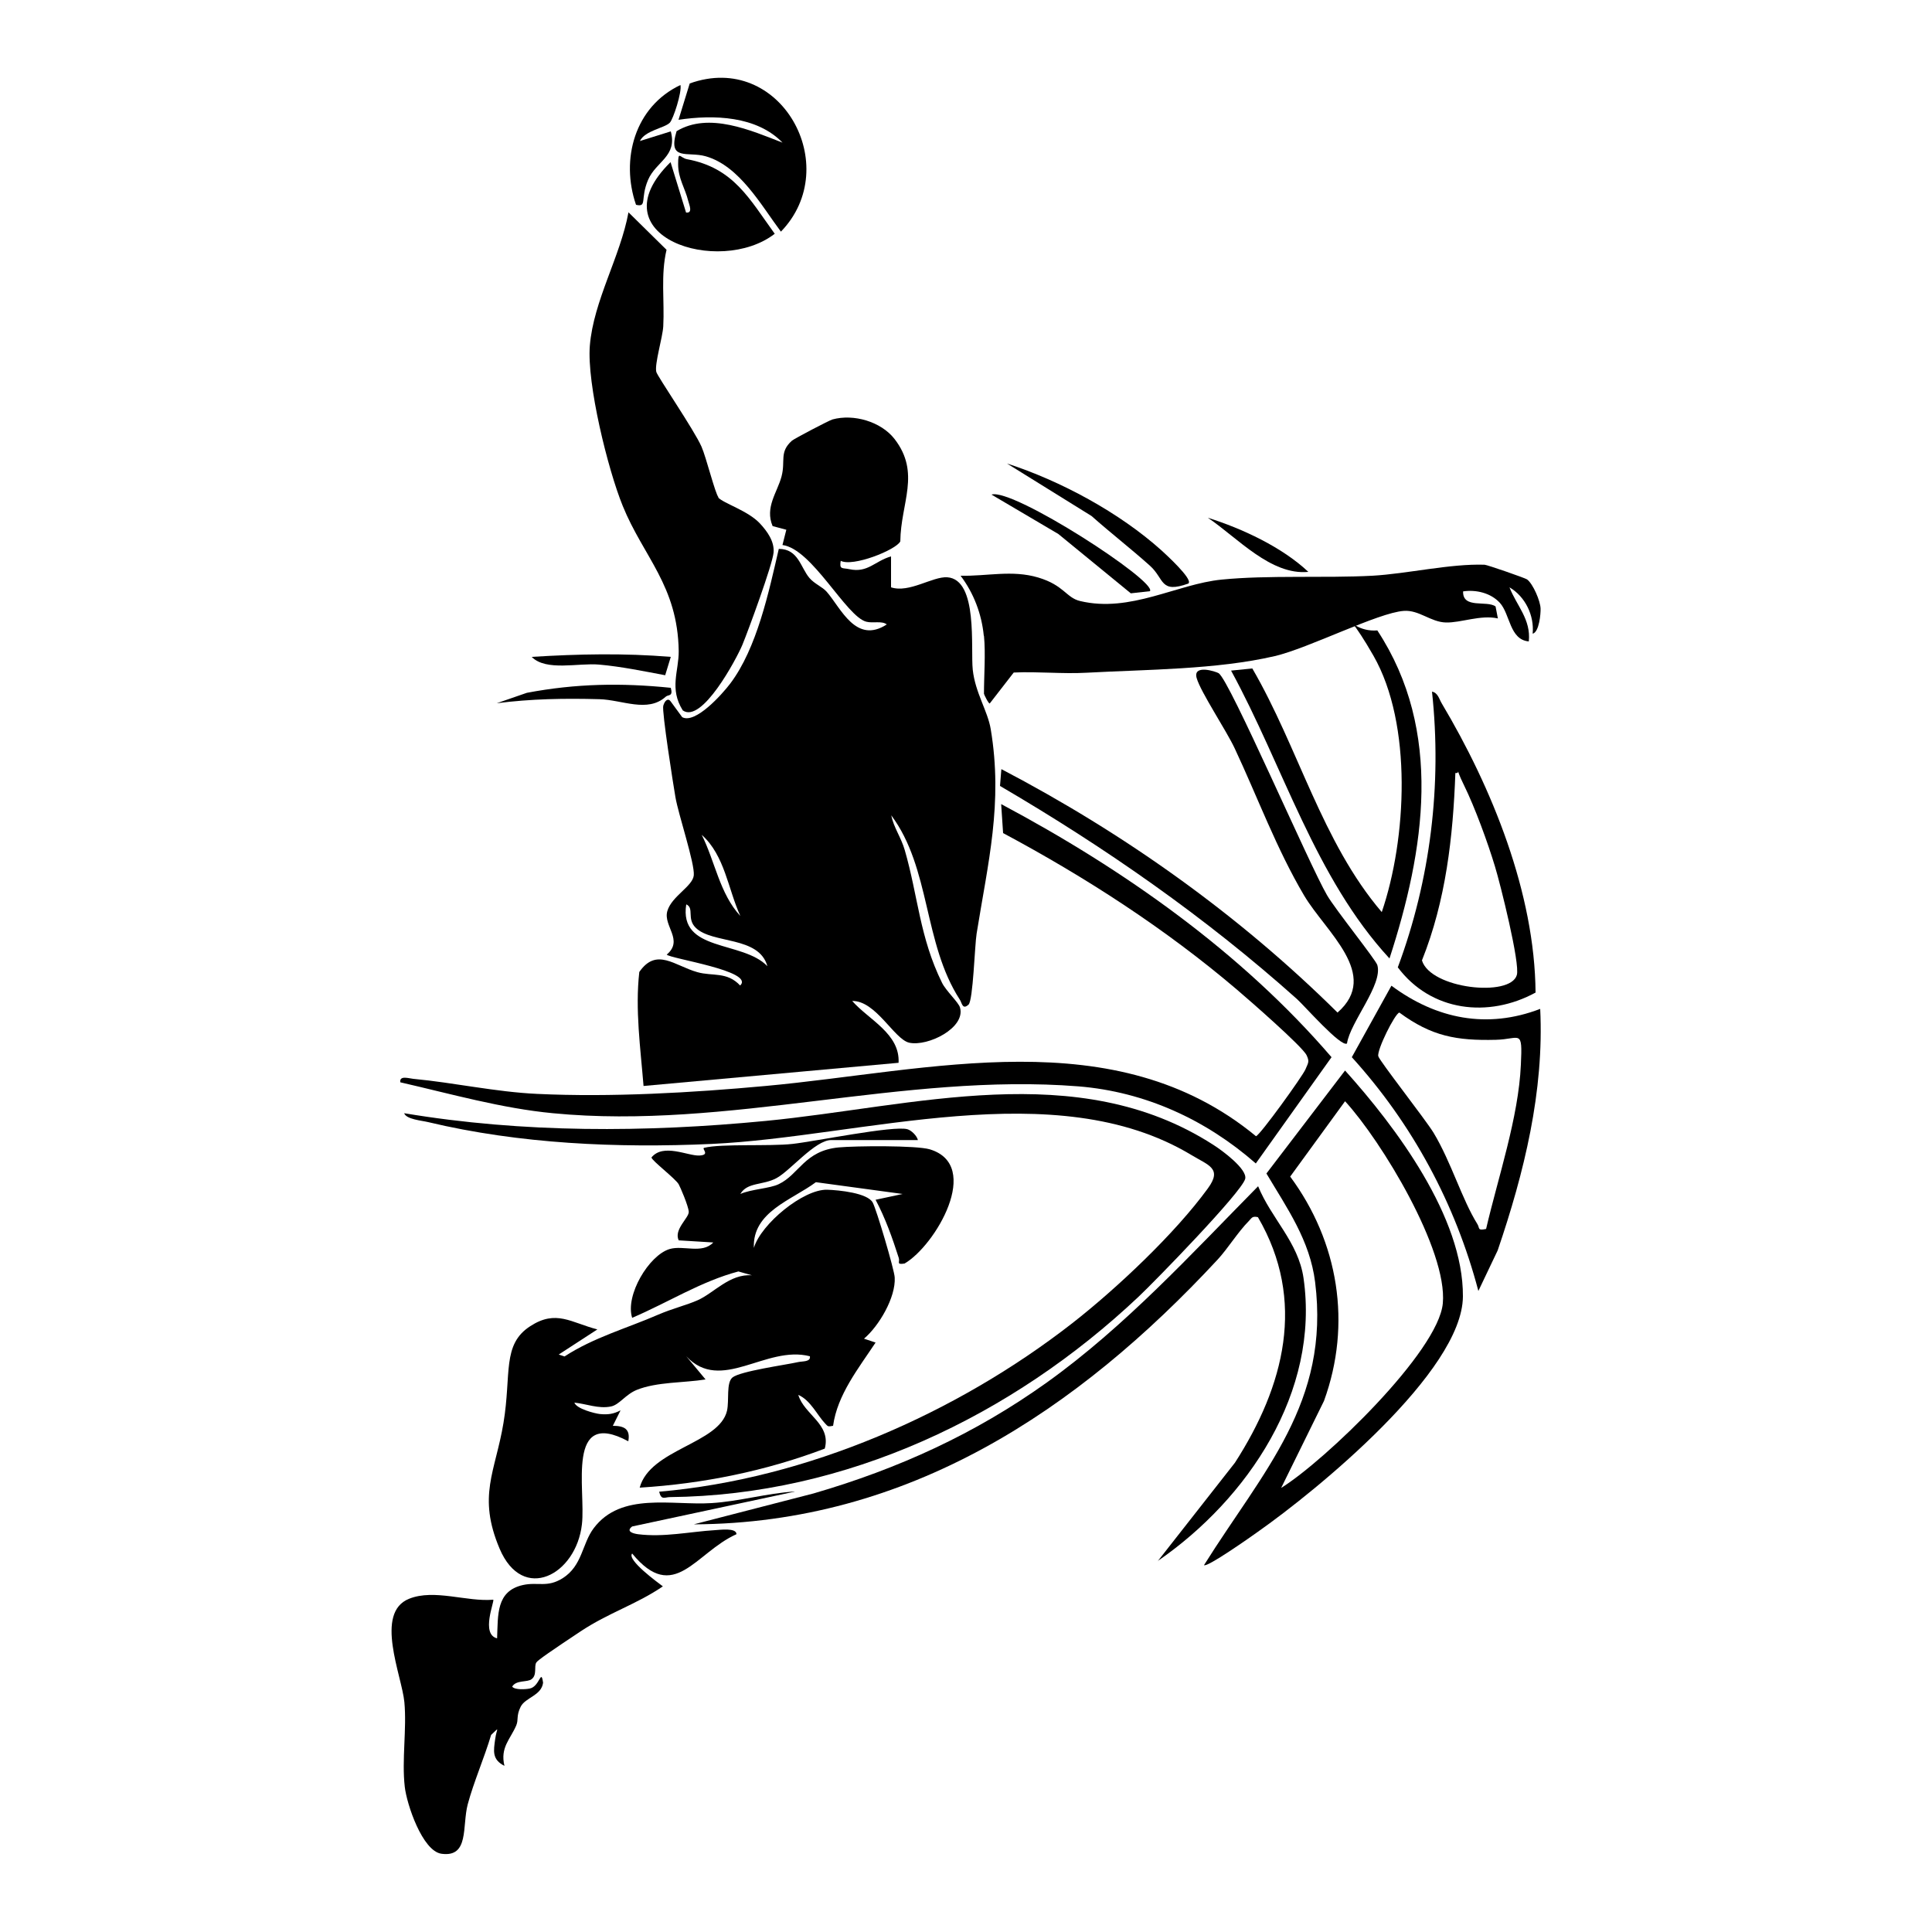 <?xml version="1.0" encoding="UTF-8"?> <svg xmlns="http://www.w3.org/2000/svg" id="Layer_1" width="1000" height="1000" version="1.1" viewBox="0 0 1000 1000"><path d="M435.2,290c-.9,5,.7,3.8,4.4,4.6,9.6,2.1,13.3-4.3,21.6-6.6v16c9.4,3.1,21.5-5.7,29.1-5.2,16.1,1.1,12,37,13.2,47.9,1.3,11.9,7.7,21.2,9.3,30.7,6.4,38.4-1.4,69-7.3,105.8-1,6-1.8,34.6-4.2,36.8-3.2,2.9-3.4-1-4.5-2.6-19-29.3-15-68-35.5-95.4,1.3,6.4,5.1,11.4,7,18,6.9,23.9,7.7,45.2,19.3,68.7,2,4.1,8.6,10.2,9.3,12.8,3,10.5-16.6,20.3-26.3,18.2-7.8-1.8-17.2-21.8-29.5-21.6,8.5,9.7,24.8,16.9,24,32l-132,12c-1.6-19.6-4.4-39.6-2.2-59,8.9-12.9,18.3-3.2,30.1.1,7.8,2.2,15.3-.4,22.1,6.9,7.8-7.5-36.3-13.9-38-16,8.9-7.5-1.9-14.8.3-22.5s13.1-12.8,13.7-18.5c.6-6.1-8-31.6-9.5-40.5-1.1-6.3-7.1-44.5-6.3-47.3s2.5-4.1,3.8-2.3l6,8.2c6.8,3.7,20.7-11.9,24.8-17.3,13.9-18.3,20.1-47.8,25.2-69.8,10.2,0,11.3,9.8,15.9,15.1,2.7,3.1,6.6,4.5,8.9,7.1,7.4,8.5,15.1,27.3,31.1,16.9-2.6-2-7.1-.5-10.6-1.4-10.5-2.7-28-37.7-43.4-39.7l2-7.9-7.1-1.9c-4.1-9.7,2.4-17.4,4.6-25.6s-1.3-12.6,5.4-18.6c1.3-1.1,19.2-10.5,21-11,10.9-3,25.1,1.1,32.1,10.1,13.7,17.7,3.2,33.1,3,53-2.1,4.4-24.8,13.5-31,10ZM383.2,474.1c-6.4-13.9-8-31.3-20-42,6.9,13.7,9.3,30.5,20,42ZM397.2,500.1c-4.4-15.8-28.5-11.4-37.1-19.9-4.8-4.7-.6-10.2-4.9-12.1-3.9,24.8,29.2,18.6,42,32Z"></path><path d="M475.2,590.1h-45c-8.3,0-21.2,15.9-28.3,19.7s-15.1,2-18.7,8.2c5.6-2.5,15.2-2.8,19.9-5.1,10.5-5,13.3-17.3,31-19,8.5-.8,40.2-1.1,47.2,1,27.3,8.3,2.8,49.9-13.1,59.1-4.5.7-2.3-.8-3-2.9-3.3-10.3-6.9-20.5-12-30.1l14-3-44.9-6.1c-12.5,9.3-32.9,15.3-32.1,34,3.7-12.4,25.6-30.4,37.9-30.1,6.3.2,20.9,1.7,23.6,6.6,1.9,3.4,11.2,34.8,11.4,38.8.6,10.3-8.1,25.1-15.9,31.7l6,2c-8.8,13.3-19.8,27-22,43.1-2.8.5-2.6.4-4.2-1.3-4-4.2-7.5-12-13.8-14.7,3,10.2,17.1,15.1,13.7,27.8-30.5,11.6-63.2,18.2-95.8,20.2,5.4-20,41.2-22.7,45.2-39.8,1.2-5.4-.5-14.4,2.8-17.2,4-3.3,27.4-6.5,34.1-8,2.2-.5,6.5,0,6-3-22.9-5.9-45.9,19.3-64,0l10,12c-11.2,1.8-25.2,1.2-35.6,5.4-5.9,2.4-9,7.7-13.4,8.6-6.5,1.3-12.7-1.4-18.9-2,1.1,3.2,10.5,5.6,13.2,5.9,4.2.4,7,0,10.7-1.9l-4,8c5.8,0,9.2,1.6,8,8-32.5-17.5-21.9,25-24,43-3,26.2-30.6,40.9-42.6,12.6-11.6-27.4-2.2-39.8,2-65.1s-.9-40.6,13.9-50.1c13.4-8.7,21.1-1.8,34.7,1.7l-20,13,3,1c15-9.8,32.3-14.6,48.4-21.6,7.4-3.2,14.9-5,20.5-7.5,8.4-3.7,16.6-13.8,28.1-12.9l-7-2c-19.3,5.1-36.7,16.2-55,24-3.7-11.7,8.7-32.4,19.4-35.6,7.1-2.1,16.8,2.7,22.6-3.4l-17.9-1.1c-2.7-5.6,5.4-11.7,5.2-14.8s-4.5-13-5.2-14.2c-1.6-2.9-14-12.3-14.1-13.9,6.1-7.5,18.9-.7,24.8-1s.9-3.6,2.5-4c8.9-2.2,33.8-.7,45.6-2,11.2-1.2,52.6-9.7,59.6-7.6,2.1.6,4.9,3.4,5.4,5.6Z"></path><path d="M411.2,772.1l-84,18c-3.3,2.5.2,3.6,3,4,13.4,1.7,26.8-1.3,39.9-2.1,2.3-.1,11.1-1.4,11.1,2.1-21.3,9.5-32.3,36.4-54,10-2.9,3.3,13.4,15.1,15.9,17-13.8,9.4-28,13.6-42.6,23.3s-22.2,14.9-22.9,16.1c-1.3,2,.5,6.4-2.4,8.6-2.2,1.8-8,.3-10.1,3.9,1.4,1.8,7,1.4,9,1,5.3-.9,5.9-10.8,7-3-.9,6.7-9.2,7.6-11.6,12.4s-1,6.6-2.3,9.7c-3.1,7.2-8.4,11.4-6.1,20.9-6.6-3.3-5.6-7.9-4.8-13.8s2.7-6.6-2.1-2.2c-3.4,11.5-9.1,24.6-12.1,35.9s.9,27.6-13.6,25.6c-9.9-1.4-18-25.7-19-34.7-1.6-14,1.1-29.8-.2-43.8-1.3-13.7-15.7-46.3,2.5-53.5,13-5.2,29.8,1.7,43.5.5.8.7-6.6,17.9,2,20,.5-12.1-.6-24.5,13.4-27.6,7.7-1.7,12.5,1.5,20.5-3.5,10.3-6.5,10-17.8,16.1-25.9,14.2-18.9,40.5-11.7,61-13,14.4-.9,28.6-5.1,43-6Z"></path><path d="M371.7,257.5c2.9,3.1,15.4,6.8,21.6,13.4,3.8,4.1,7.6,9.3,7.1,15.1-.5,6.1-13.1,40.4-16.2,47.9-3,7.1-20.9,40.8-30.8,33.8-7.1-11.3-2-20.4-2.1-30.7-.5-33.9-18.3-48.8-29-75.2-7.7-18.9-18.6-63.2-17-82.9,1.9-23.2,15.8-46.1,20-69l19.7,19.4c-3.1,13.1-1,26.4-1.7,39.6-.3,5.7-4.6,19.6-3.6,23.6.5,2.2,19.7,30.2,23.4,38.7,2.4,5.4,7.1,24.4,8.8,26.2Z"></path><path d="M509.2,329c-1.1-11.2-5.2-22-12-31,13.7.3,26.6-3.1,40.1.9s14.5,10.5,21.8,12.2c26,6.2,50-8.8,73.2-11.1,24-2.4,53.2-.7,78-2,18-1,40.3-6.3,58.1-5.7,1.2,0,21.1,6.9,22,7.6,3.1,2.3,6.9,11.2,7,15.1.1,2.5-.7,12.2-4.1,13,.9-9.4-3.8-19.2-12-24,3.7,9.5,11.2,16.6,10,28-10-.9-9.6-14.1-15-20-4.7-5.1-12.3-6.9-19-5.9-.3,9.2,12.3,4.5,16.8,7.8l1.2,6.2c-8.9-2-19.1,2.3-26.9,2.1-7.9-.2-13.9-6.6-21.8-6-13.3.9-49.2,19.3-66.8,23.4-30.1,7-66.2,6.9-97.4,8.6-12.5.7-25.2-.7-37.7-.1l-12.4,16c-.6.3-3-4.7-3-5,0-9.5.9-20.9,0-30Z"></path><path d="M207.2,560.1c-.5-3.6,4.5-1.9,6.7-1.7,21.3,2,42.6,6.8,64.2,7.8,38.1,1.8,80.1-.6,118.1-4.1,85.3-7.8,180.8-34.3,253.9,26,2.1-.5,24.2-31.2,25.6-34.6s2.2-3.9.6-7.3c-2.1-4.5-30.1-28.9-36.1-34-37-31.5-78.2-58.1-121-81l-1-15c63.5,33.8,124.2,76.6,171,131l-39.2,55c-25.8-22.6-57.2-37.1-91.8-39.9-90.6-7.2-181.3,22.7-272,13.9-26.5-2.5-53.2-10.1-79-16Z"></path><path d="M341.2,772.1c76.4-6.6,153.7-40.4,213.8-87.2,22.9-17.9,53.2-46.4,70.2-69.8,7.6-10.4.3-11.9-8.6-17.3-70.4-42.4-170.8-9.2-248.4-5.7-48.7,2.2-99.2,0-146.6-11.3-3.2-.8-11.3-1.4-12.4-4.6,61.7,10.3,124.8,10,187,4,76.6-7.4,161.3-33,231.7,12.3,4.6,2.9,17.9,12.7,16.6,17.7-1.9,7-46.7,53-55.2,61-65.5,61.8-151.3,102.8-242.6,103.7-2.6,0-4.4,1.8-5.5-2.7Z"></path><path d="M623.2,810.1c30.5-48.7,65.3-84.1,57.5-146.5-2.7-21.6-14.5-38.2-25.2-56.2l40.7-53.3c26.3,29.2,61.3,75.9,61,117-.3,38.8-75.6,100.3-106.2,121.8-3.2,2.3-26.3,18.6-27.8,17.2ZM663.2,770.1c22.4-13.9,81.3-70.4,83.6-95.5,2.5-27.5-31.7-84-50.6-104.6l-28.4,39c25,33.8,32,76.2,17.5,116.1l-22.1,44.9Z"></path><path d="M599.2,808.1l40-51c25.5-39.6,37.1-83.9,11.9-127.1-3.1-.7-3.2.5-4.8,2.1-5.4,5.4-10.9,14.3-16.1,19.9-72.6,78.2-160.1,136.5-271.1,137l62-16c43.9-12.8,83.5-30.8,120.7-57.4,40.6-29.1,74.5-66.2,109.4-101.6,6.8,16.7,20.8,28.9,23.5,47.5,8.5,59-28.9,114.4-75.5,146.5Z"></path><path d="M630.8,348.5c5.5,3.2,47,99.4,56.1,114.9,4.1,7.1,25.2,33.4,26,36.1,3,10.1-14.1,29.6-15.7,40.6-3,2.2-22.2-19.7-25.9-23-47.3-42.3-99-78.3-153.7-110.3l.7-8.7c63.7,33.3,122.9,75.4,174,126,22.4-19.6-6.1-41.7-17.3-60.6-14.3-24.2-24-50.7-35.9-76.1-4.4-9.4-17.6-29.1-19.7-36.4s9.8-3.5,11.5-2.5Z"></path><path d="M797.2,522.1c2.1,42.7-8.3,84.9-22,125.1l-10,21c-11.9-45.2-34.2-86.5-65.5-121l20.5-37c23.3,17.3,49.6,22.5,77,12ZM769.2,636.1c6.2-26.7,16.8-57.7,18-85,.9-18.9-.3-13.2-12.9-12.9-20.4.5-33.3-1.8-50-14.1-2.3.5-11.7,19.4-10.9,22.6.6,2.4,24.3,32.6,28.6,39.6,9.2,15.3,14.6,34.3,22.7,47.3,1.3,2.1-.1,3.5,4.5,2.5Z"></path><path d="M794.9,513.7c-24.5,13.4-54.2,9.9-71.4-13,16.9-45.4,22.9-94.5,17.7-142.7,3,.5,3.7,3.8,5,6,26.1,43.8,48.2,98.3,48.6,149.7ZM753.3,400c-1.2,33.1-4.9,66.1-17.3,97.1,4.4,14.7,45.7,19.2,49.1,7.6,1.8-5.9-8.6-47.4-11.3-56.2-3.7-12.3-10.4-30.6-16-42s-1.1-5.9-4.5-6.4Z"></path><path d="M712.9,326.3c34.3,52.2,24.5,113.8,6.3,169.8-38.5-41.7-55-99.5-82-149l11-1.1c23.9,41.1,36,89.8,67,126.1,12.9-37.8,16-97.2-4.3-132.7s-16.3-11.6,2-13.1Z"></path><path d="M347.1,84l8,26c3.7.5,1.6-4.1,1.1-6.1-1.6-6.5-5.2-11.5-5.2-18.9s.9-3.3,4.6-2.6c24.1,4.5,32.2,20.4,45.4,38.6-28.7,22.2-93,1.4-54-37Z"></path><path d="M405.2,74c-13.5-14.1-35.9-14.7-54-12l5.8-18.8c46.9-16.9,80,42.8,47.2,76.7-10.2-13.6-21.4-34-38.9-39-9.3-2.7-19.9,2.8-15.1-13,16.7-10.1,38.5-.4,55,6Z"></path><path d="M615.2,302c-14.9,5.4-12.4-2.3-19.9-9.1-9.8-8.8-20.4-17-30.3-25.8l-43.8-27.2c27.8,9,58.2,25.4,80,45,2.3,2.1,16.1,14.7,14,17Z"></path><path d="M347.2,356c1.3,4.7-1.3,3.4-2.6,4.6-9.4,8.5-22.6,1.6-34.4,1.3-17.8-.5-35.5-.2-53.1,2.1l15.6-5.4c25.3-4.8,48.9-5.2,74.4-2.6Z"></path><path d="M595.2,306l-9.9,1.1-37.5-30.7-34.6-20.4c11-3.6,85.9,45,82,50Z"></path><path d="M347.2,340l-2.9,9.5c-11.2-2.1-22.8-4.5-34.1-5.5-10.8-1-27.5,3.6-35-4,24.2-1.5,47.8-2,72,0Z"></path><path d="M346.7,63.5c-2.7,2.8-12.8,4-15.5,9.5l16-5c3.5,13-7.7,15.5-11.8,25.2s-.3,14.2-6.2,12.8c-8.1-23.5-.7-50.8,23-62,.8,3.7-3.7,17.6-5.5,19.5Z"></path><path d="M677.2,296c-19.4,1.9-36.6-17.6-52-28,17.8,5.6,38.4,15.2,52,28Z"></path></svg> 
